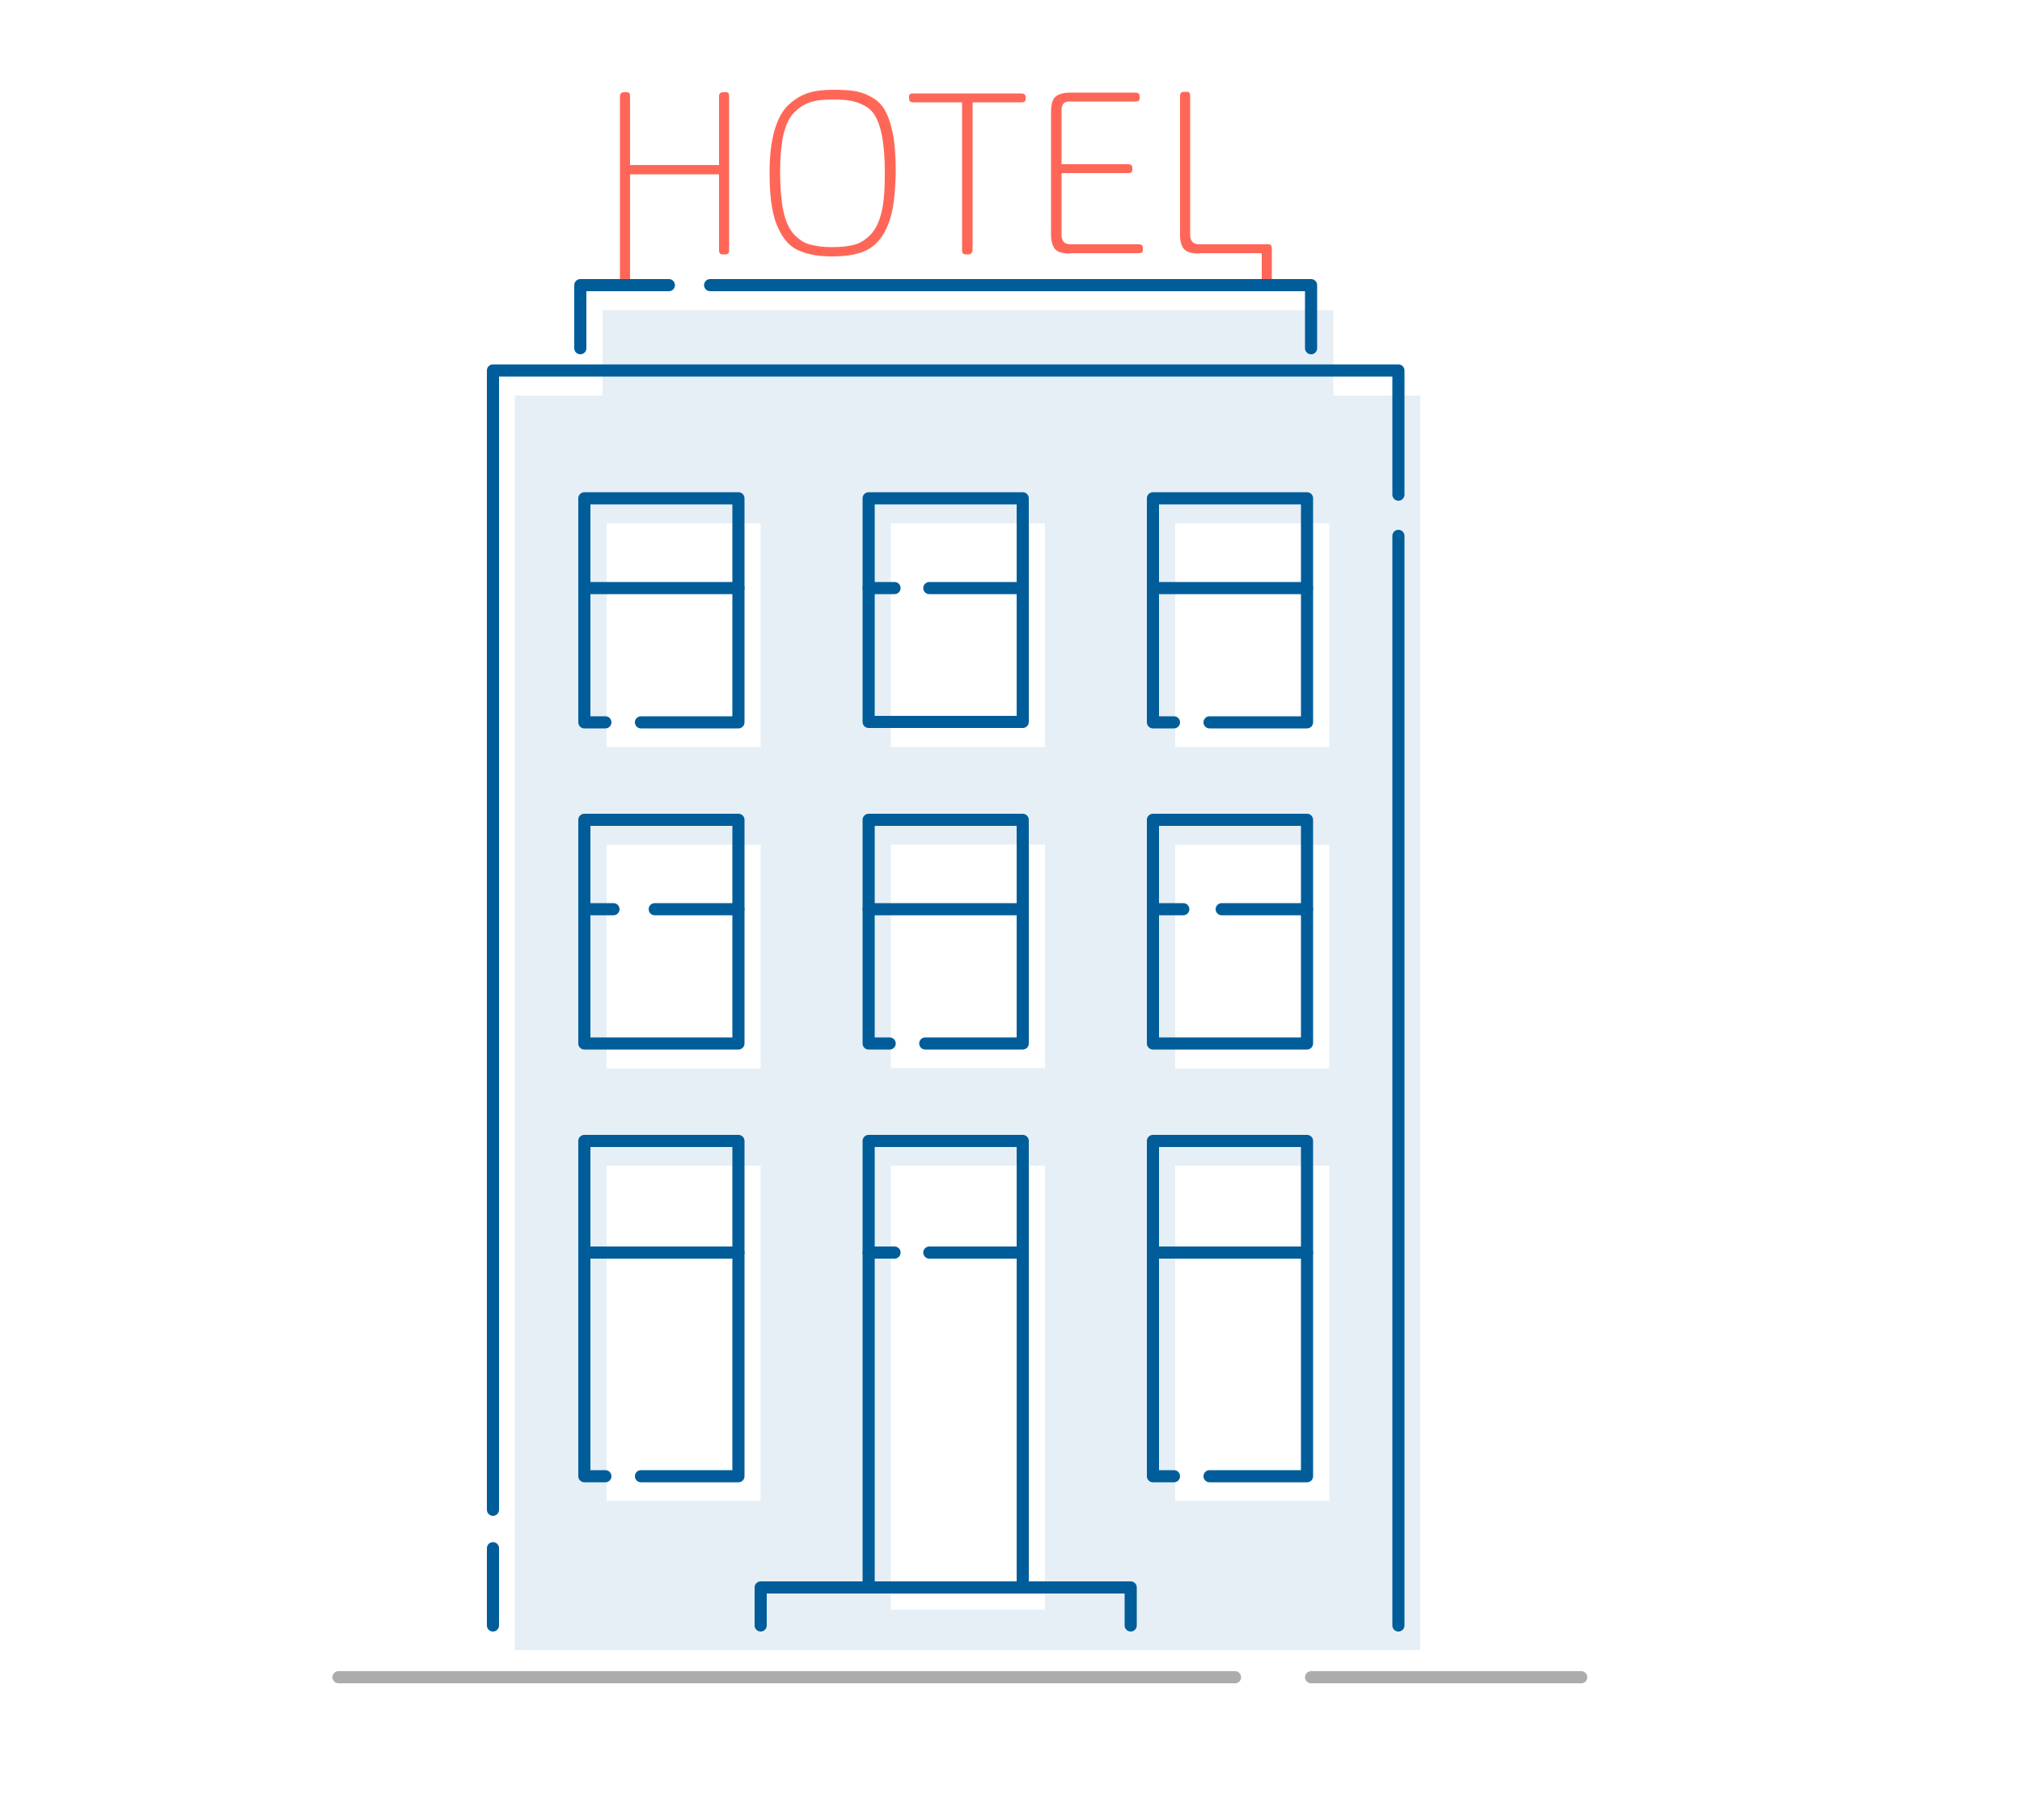 <svg xmlns="http://www.w3.org/2000/svg" xmlns:xlink="http://www.w3.org/1999/xlink" id="Layer_1" x="0px" y="0px" viewBox="0 0 500 450" style="enable-background:new 0 0 500 450;" xml:space="preserve"><style type="text/css">	.st0{fill:none;stroke:#ACACAC;stroke-width:3;stroke-linecap:round;stroke-linejoin:round;stroke-miterlimit:10;}	.st1{fill:none;stroke:#005D9A;stroke-width:3;stroke-linecap:round;stroke-linejoin:round;stroke-miterlimit:10;}	.st2{fill:#FE6757;}	.st3{opacity:0.1;fill:#005D9A;}</style><g>	<g>		<line class="st0" x1="305.4" y1="414.7" x2="83.7" y2="414.7"></line>		<line class="st0" x1="391" y1="414.7" x2="324.2" y2="414.7"></line>		<g>			<g>				<g>					<g>						<polyline class="st1" points="149.7,178.6 144.5,178.6 144.5,123.2 182.6,123.2 182.6,178.6 158.5,178.6       "></polyline>					</g>					<line class="st1" x1="144.5" y1="145.4" x2="182.6" y2="145.4"></line>				</g>				<g>					<g>						<rect x="214.8" y="123.2" class="st1" width="38.1" height="55.3"></rect>					</g>					<line class="st1" x1="229.8" y1="145.4" x2="252.9" y2="145.4"></line>					<line class="st1" x1="214.8" y1="145.4" x2="221.2" y2="145.4"></line>				</g>				<g>					<g>						<polyline class="st1" points="290.3,178.6 285.1,178.6 285.1,123.2 323.2,123.2 323.2,178.6 299.1,178.6       "></polyline>					</g>					<line class="st1" x1="285.1" y1="145.4" x2="323.2" y2="145.4"></line>				</g>			</g>			<g>				<g>					<g>						<rect x="144.5" y="202.7" class="st1" width="38.1" height="55.3"></rect>					</g>					<line class="st1" x1="161.9" y1="224.8" x2="182.6" y2="224.8"></line>					<line class="st1" x1="144.5" y1="224.8" x2="151.7" y2="224.8"></line>				</g>				<g>					<g>						<polyline class="st1" points="220,258 214.8,258 214.8,202.7 252.9,202.7 252.9,258 228.8,258       "></polyline>					</g>					<line class="st1" x1="214.8" y1="224.8" x2="252.9" y2="224.8"></line>				</g>				<g>					<g>						<rect x="285.1" y="202.7" class="st1" width="38.1" height="55.3"></rect>					</g>					<line class="st1" x1="302.1" y1="224.8" x2="323.2" y2="224.8"></line>					<line class="st1" x1="285.1" y1="224.8" x2="292.6" y2="224.8"></line>				</g>			</g>			<g>				<g>					<g>						<polyline class="st1" points="149.7,365 144.5,365 144.5,282.1 182.6,282.1 182.6,365 158.5,365       "></polyline>					</g>					<line class="st1" x1="144.5" y1="309.7" x2="182.6" y2="309.7"></line>				</g>				<g>					<g>						<polyline class="st1" points="214.8,392.5 214.8,282.1 252.9,282.1 252.9,392.5       "></polyline>					</g>					<line class="st1" x1="229.8" y1="309.7" x2="252.9" y2="309.7"></line>					<line class="st1" x1="214.8" y1="309.7" x2="221.2" y2="309.7"></line>				</g>				<g>					<g>						<polyline class="st1" points="290.3,365 285.1,365 285.1,282.1 323.2,282.1 323.2,365 299.1,365       "></polyline>					</g>					<line class="st1" x1="285.1" y1="309.7" x2="323.2" y2="309.7"></line>				</g>			</g>			<g>				<path class="st2" d="M154.9,71.1h-0.7c-0.6,0-0.9-0.3-0.9-1V23.8c0-0.6,0.3-1,1-1h0.7c0.6,0,0.8,0.3,0.8,1v17h22v-17      c0-0.6,0.3-1,1-1h0.7c0.6,0,0.8,0.3,0.8,1v38.1c0,0.6-0.3,1-0.9,1h-0.7c-0.6,0-0.9-0.3-0.9-1V43.1h-22v27.1      C155.8,70.8,155.5,71.1,154.9,71.1z"></path>				<path class="st2" d="M219.7,55.3c-1.2,3.1-2.9,5.2-5.1,6.4c-2.2,1.2-5.2,1.7-8.9,1.7c-3.6,0-6.5-0.6-8.7-1.7      c-2.2-1.1-3.8-3.3-5-6.3c-1.2-3.1-1.7-7.3-1.7-12.8c0-4.1,0.4-7.5,1.2-10.3s1.9-4.8,3.4-6.3c1.5-1.4,3.1-2.4,4.9-3      c1.8-0.6,3.9-0.8,6.4-0.8c2.2,0,4.1,0.1,5.6,0.4c1.5,0.3,2.9,0.9,4.2,1.7c1.3,0.8,2.4,2,3.1,3.5c0.8,1.5,1.3,3.4,1.8,5.8      c0.4,2.4,0.6,5.3,0.6,8.8C221.4,48,220.9,52.3,219.7,55.3z M218.3,34.8c-0.3-2.1-0.8-3.8-1.4-5.2c-0.6-1.3-1.4-2.4-2.5-3.1      c-1.1-0.7-2.3-1.2-3.6-1.5c-1.3-0.3-2.9-0.4-4.9-0.4c-2.2,0-4.1,0.2-5.6,0.7c-1.5,0.5-2.8,1.4-4,2.6s-2,3.1-2.6,5.5      c-0.5,2.4-0.8,5.4-0.8,9.1c0,3.9,0.3,7.1,0.8,9.6c0.5,2.5,1.4,4.4,2.5,5.7c1.2,1.3,2.5,2.2,3.9,2.6s3.3,0.7,5.6,0.7      c2.2,0,4.1-0.2,5.6-0.6c1.5-0.4,2.8-1.3,4-2.5c1.2-1.3,2.1-3.1,2.7-5.6s0.8-5.7,0.8-9.6C218.8,39.5,218.6,36.9,218.3,34.8z"></path>				<path class="st2" d="M239.5,62.9h-0.7c-0.6,0-0.9-0.3-0.9-1V25.3h-12.1c-0.6,0-1-0.3-1-0.8v-0.6c0-0.6,0.3-0.8,1-0.8h26.8      c0.6,0,1,0.3,1,0.8v0.6c0,0.6-0.3,0.8-1,0.8h-12.1v36.6C240.4,62.5,240.1,62.9,239.5,62.9z"></path>				<path class="st2" d="M264.8,62.7c-1.8,0-3.1-0.3-3.8-1c-0.7-0.7-1.1-1.9-1.1-3.9v-30c0-1.8,0.3-3.1,1-3.8c0.7-0.7,2-1.1,3.9-1.1      h16c0.6,0,1,0.3,1,0.8v0.6c0,0.6-0.3,0.8-1,0.8h-16.4c-1.3,0-1.9,0.7-1.9,2.2v13.3h16.5c0.6,0,1,0.3,1,0.8v0.6      c0,0.6-0.3,0.8-1,0.8h-16.5V58c0,1.6,0.7,2.4,2.2,2.4h16.9c0.6,0,1,0.3,1,0.8v0.6c0,0.6-0.3,0.8-1,0.8H264.8z"></path>				<path class="st2" d="M296.7,62.7c-1.8,0-3.1-0.3-3.8-1c-0.7-0.7-1.1-1.9-1.1-3.6V23.7c0-0.6,0.3-1,1-1h0.7c0.6,0,0.8,0.3,0.8,1      V58c0,1.6,0.7,2.4,2.2,2.4h16.9c0.6,0,1,0.3,1,0.8v0.6c0,0.6-0.3,0.8-1,0.8H296.7z"></path>				<path class="st2" d="M314.5,70.4v-9c0-0.6-0.3-1-0.8-1h-0.7c-0.6,0-1,0.3-1,1v9C312.8,70.4,313.6,70.4,314.5,70.4z"></path>			</g>			<polyline class="st1" points="279.6,401.9 279.6,392.5 188.1,392.5 188.1,401.9    "></polyline>			<g>				<line class="st1" x1="345.8" y1="132.5" x2="345.8" y2="401.9"></line>				<polyline class="st1" points="121.9,373.3 121.9,91.6 345.8,91.6 345.8,122.3     "></polyline>				<line class="st1" x1="121.9" y1="401.9" x2="121.9" y2="382.8"></line>				<polyline class="st1" points="175.6,70.5 324.2,70.5 324.2,86.1     "></polyline>				<polyline class="st1" points="143.5,86.1 143.5,70.5 165.4,70.5     "></polyline>			</g>			<path class="st3" d="M329.7,97.8V76.7H181.1h-10.2H149v21.1h-21.7v281.6v9.5V408h88.2h4.7h38.1h4.5h88.4V138.7v-10.2V97.8H329.7z      M188.1,371.1H164h-8.8H150v-82.9h38.1V371.1z M188.1,264.2H150v-55.3h38.1V264.2z M188.1,184.7H164h-8.8H150v-55.3h38.1V184.7z      M220.3,129.4h38.1v55.3h-38.1V129.4z M220.3,208.8h38.1v55.3h-24.1h-8.8h-5.2V208.8z M220.3,398V288.2h38.1V398H220.3z      M328.7,371.1h-24.1h-8.8h-5.2v-82.9h38.1V371.1z M328.7,264.2h-38.1v-55.3h38.1V264.2z M328.7,184.7h-24.1h-8.8h-5.2v-55.3h38.1     V184.7z"></path>		</g>	</g></g></svg>